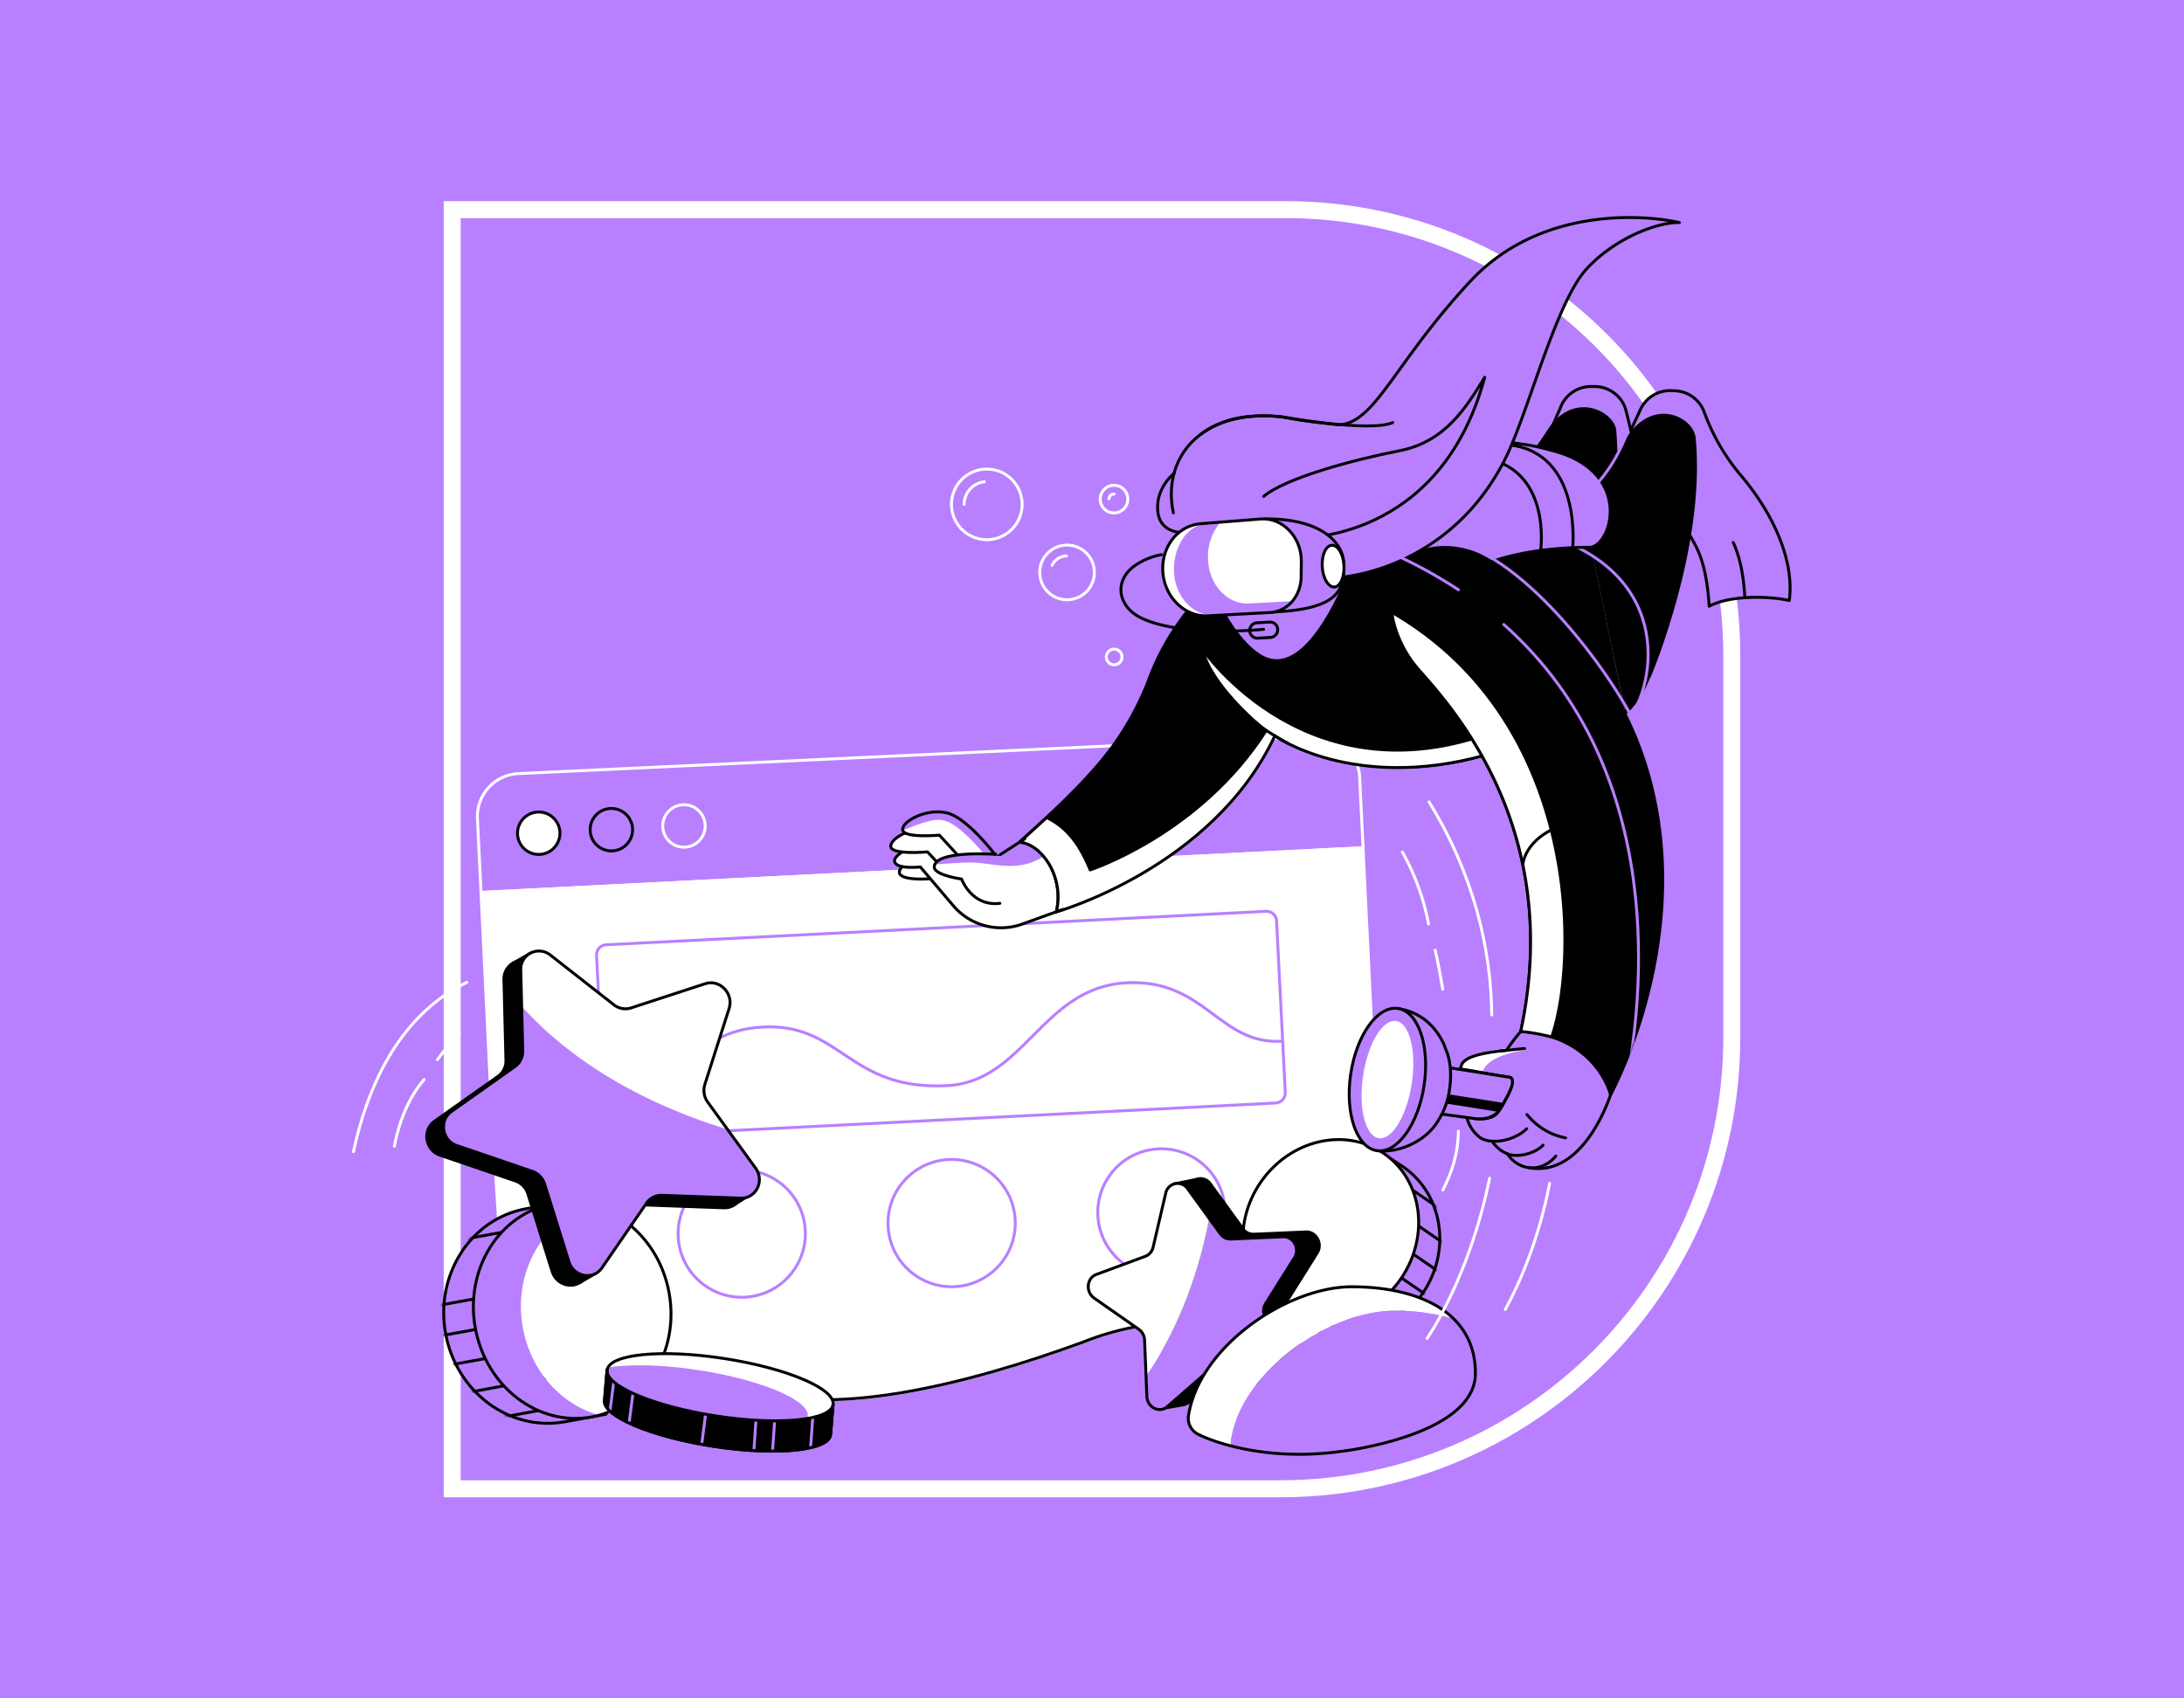 <?xml version="1.0" encoding="UTF-8"?> <svg xmlns="http://www.w3.org/2000/svg" xmlns:xlink="http://www.w3.org/1999/xlink" id="Layer_1" data-name="Layer 1" viewBox="0 0 900 700"><defs><style>.cls-1{fill:#45e0a8;}.cls-1,.cls-11,.cls-12,.cls-2,.cls-6{stroke:#000;}.cls-1,.cls-10,.cls-11,.cls-12,.cls-2,.cls-6,.cls-7,.cls-8,.cls-9{stroke-linecap:round;stroke-linejoin:round;stroke-width:1.2px;}.cls-12,.cls-3,.cls-7{fill:#b880ff;}.cls-10,.cls-4,.cls-6,.cls-9{fill:none;}.cls-10,.cls-4,.cls-7,.cls-8{stroke:#fff;}.cls-4{stroke-miterlimit:10;stroke-width:7px;}.cls-11,.cls-5,.cls-8{fill:#fff;}.cls-9{stroke:#b880ff;}.cls-13{mask:url(#mask);}.cls-14{mask:url(#mask-2);}.cls-15{mask:url(#mask-3);}.cls-16{mask:url(#mask-4);}</style><mask id="mask" x="179.85" y="494.78" width="87.36" height="92.44" maskUnits="userSpaceOnUse"><g id="mask0"><path class="cls-1" d="M265.83,534.61c-3.34-18.36-16.77-32.14-32.9-35.95l-.64-3.28-15.54,2.81c-22.7,4.11-37.54,27.15-33.14,51.37S210,590.09,232.7,586l17-3.11-.77-3.87C262,569.5,269.06,552.38,265.83,534.61Z"></path></g></mask><mask id="mask-2" x="518.92" y="472.2" width="81.91" height="81.6" maskUnits="userSpaceOnUse"><g id="mask1"><path class="cls-1" d="M526.63,492.27c-9.09,13.31-9.26,29.91-1.64,42.1l-1.58,2.41,11.2,7.74c16.48,11.26,39.58,6.16,51.6-11.38s8.45-40.93-8-52.25l-12.55-8.09L564,475.32C550.27,473.21,535.43,479.36,526.63,492.27Z"></path></g></mask><mask id="mask-3" x="572.65" y="225.04" width="113.16" height="226.78" maskUnits="userSpaceOnUse"><g id="mask2"><path class="cls-2" d="M615.83,232.35c120,88.08,47.86,218.87,47.86,218.87s-5.69-24.28-37-26.1c17.89-83.46-28.44-133.66-41.93-149a47.35,47.35,0,0,1-9.91-17.77c-2.35-8-2.93-18,4.22-26,4.63-5.63,11.44-6.92,17.54-6.69A35.42,35.42,0,0,1,615.83,232.35Z"></path></g></mask><mask id="mask-4" x="248.48" y="562.45" width="95.42" height="44.95" maskUnits="userSpaceOnUse"><g id="mask3"><path class="cls-2" d="M343.3,579l-1,12.13-.06.42c-1.06,6.5-22.75,8.56-48.44,4.57s-45.69-12.49-44.69-19l1.06-12.55Z"></path></g></mask></defs><rect class="cls-3" width="900" height="700"></rect><path class="cls-4" d="M186.35,86.4h343.5c101.4,0,183.8,82.3,183.8,183.8V427.6c0,102.7-83.4,186-186,186H186.35V86.4Z"></path><path class="cls-3" d="M628.27,423.83,630.2,473c22.76,4.11,33.49-26.33,33.49-26.33"></path><path class="cls-3" d="M663.69,446.64l-11.38-32.9-24,10.09"></path><path class="cls-5" d="M611,444.59s-3.52-8.45,17.3-11.79c-3.16-2.05-26.56,0-26.56,9.21C601.82,448.11,611,444.59,611,444.59Z"></path><path class="cls-3" d="M671.72,178l4-8.56a13.43,13.43,0,0,1,13-8.44l1.52.06a13.4,13.4,0,0,1,12.08,8.85,85.17,85.17,0,0,0,14.9,25.81c14.19,16.71,22.23,36,20.12,51.78-8.45-1.88-24.34-2.23-33,2.35-1.23-19.06-5.34-24.4-8-29.33"></path><path class="cls-6" d="M671.72,178l4-8.56a13.43,13.43,0,0,1,13-8.44l1.52.06a13.4,13.4,0,0,1,12.08,8.85,85.17,85.17,0,0,0,14.9,25.81c14.19,16.71,22.23,36,20.12,51.78-8.45-1.88-24.34-2.23-33,2.35-1.23-19.06-5.34-24.4-8-29.33"></path><path class="cls-6" d="M719,246.37s-.23-13.2-4.75-22.76"></path><path class="cls-7" d="M561.7,349.4,198.22,367.82l-1.47-30.49a17.69,17.69,0,0,1,16.83-18.48l328.24-15.36a17.67,17.67,0,0,1,18.47,16.83Z"></path><path class="cls-8" d="M548.86,563.58s-45-33.6-103-10.26C399.08,570.44,340,585.57,306,571.15c-39.59-21.23-80.41-17.31-98.59-13.9l-9.2-189.43,363.48-18.41,9.8,201.39a17.51,17.51,0,0,1-3.23,11Z"></path><path class="cls-9" d="M525.64,454.62,253.81,468.4a4.17,4.17,0,0,1-4.4-4l-3.57-70.61a4.16,4.16,0,0,1,4-4.4l271.83-13.78a4.15,4.15,0,0,1,4.39,4l3.58,70.61A4.2,4.2,0,0,1,525.64,454.62Z"></path><path class="cls-9" d="M305.66,534.67a26.22,26.22,0,1,0-26.22-26.22A26.22,26.22,0,0,0,305.66,534.67Z"></path><path class="cls-9" d="M392.16,530.33a26.22,26.22,0,1,0-26.22-26.22A26.22,26.22,0,0,0,392.16,530.33Z"></path><path class="cls-9" d="M478.6,525.93a26.22,26.22,0,1,0-26.21-26.21A26.22,26.22,0,0,0,478.6,525.93Z"></path><path class="cls-9" d="M528,429.16c-25.8,1.3-31.43-25.68-63.63-24.1-35,1.76-42,40.76-74.13,42.4-40.64,2.05-43.45-25.8-75.83-24.16C280.61,425,280.73,455,249,456.55"></path><path class="cls-5" d="M422.3,345.71l-10.09,6.51-2.28-.18s-11.38-15.18-19.88-17.12-18.6,3.64-18.07,7.1a1.67,1.67,0,0,0,1.12,1.23l-.12.06c-3.69,1.58-6.16,3.92-5.92,5.69.17,1.23,2.23,1.87,4.69,2.17-1.94,1.28-3.29,2.63-3.11,3.81s1.64,1.93,3.46,2.23l-.65.46a2.42,2.42,0,0,0-.82,2c.53,3.46,12.26,2.52,12.26,2.52l.47-.06,9.56,11.26a25.83,25.83,0,0,0,28.5,7.51l16.6-6V354Z"></path><path class="cls-3" d="M427.52,348.53l5,2.64c-9,7.33-17.83,6-26.68,4.75a49,49,0,0,0-9.68-.36l-11.26.71c9.68-7,21.17-3.58,20.53-4.34-4.46-5.46-11.61-12.61-16.25-13.73a12.3,12.3,0,0,0-2.93-.29c-3.05,0-9.73,2.4-14,4.34l-.36-.23c-.52-3.46,9.56-9,18.07-7s19.88,17.12,19.88,17.12c1.41.06,2.29.18,2.29.18l10.08-6.51Z"></path><path class="cls-6" d="M548.86,563.58s-45-33.61-103-10.26C399.08,570.44,340,585.57,306,571.15c-39.59-21.23-80.41-17.31-98.59-13.9"></path><path class="cls-7" d="M459.13,274a3.23,3.23,0,1,0-3.22-3.23A3.23,3.23,0,0,0,459.13,274Z"></path><path class="cls-10" d="M588.68,380.84a96.69,96.69,0,0,0-10.79-29.67"></path><path class="cls-10" d="M594.54,407.7c-.88-5.28-1.87-10.62-3.11-16.07"></path><path class="cls-10" d="M594.6,490.45c3.64-7.16,6.22-14.6,6.39-24.22"></path><path class="cls-10" d="M614.72,418.31c-.24-27.44-7.51-58-25.81-87.79"></path><path class="cls-10" d="M620.29,539.71c5.63-10.09,13.84-28.73,18.3-52"></path><path class="cls-9" d="M206.66,541.59,196.51,379.14"></path><path class="cls-2" d="M488.69,252.7a102.88,102.88,0,0,0-15.19,27.15,119.29,119.29,0,0,1-16.72,30.09c-9.85,12.78-24.1,25.86-36.65,37.12,8.51.41,18.59,13.61,15.19,28.68,0,0,63.57-18.89,89.14-73.37,0,0,33.14,23.87,87.38,8.86S573.9,215,573.9,215Z"></path><path class="cls-11" d="M611.84,311.29c-54.24,15-86.5-8-86.5-8-25.57,54.48-90,72.54-90,72.54,3.46-15.07-6.63-28.26-15.19-28.67,3.64-3.29,7.39-6.69,11.2-10.21,6.63,3.29,12.73,8.8,17.89,21.59,0,0,45.16-14.67,72.43-57.3-4.46-3.58-22.82-19.41-26.22-33.78,0,0,44.22,65.33,124.21,32.49,5.93-2.47,6.4-6.39,9.15-9.62C629.67,299.79,625.22,307.53,611.84,311.29Z"></path><path class="cls-3" d="M504.64,253.34s9,16.6,19.06,18.71c8.5,1.82,19.18-5.86,30.67-32"></path><path class="cls-6" d="M504.64,253.34s9,16.6,19.06,18.71c8.5,1.82,19.18-5.86,30.67-32"></path><path class="cls-6" d="M422.3,345.71l-10.09,6.51S385,350,385,357.38c0,3.35,11.26,4.93,11.26,4.93s4.11,11.43,15.78,10"></path><path class="cls-6" d="M409.93,352.1S398.55,336.91,390.05,335s-18.6,3.63-18.07,7.1,15.13,2.11,15.13,2.11l7.33,8"></path><path class="cls-6" d="M373,343.31c-3.69,1.58-6.16,3.93-5.92,5.69.52,3.45,15.13,2.11,15.13,2.11l3.81,4.1"></path><path class="cls-6" d="M371.75,351.17c-1.94,1.28-3.29,2.63-3.11,3.81.53,3.46,10.62,2.34,10.62,2.34l13.6,16a25.83,25.83,0,0,0,28.5,7.51l16.6-6"></path><path class="cls-6" d="M371.45,357.67a2.42,2.42,0,0,0-.82,2c.53,3.46,12.26,2.52,12.26,2.52"></path><path d="M655,221.68,603.4,233.29,587,249.88l41.75,45.51,41-1.52"></path><path class="cls-6" d="M655,221.68,603.4,233.29,587,249.88l41.75,45.51,41-1.52"></path><path class="cls-3" d="M639.93,175.17l3-6.86a13.39,13.39,0,0,1,12.66-9h1.53a13.42,13.42,0,0,1,12.43,8.33c1.06,2.64,4.57,20.07,6.45,23.42"></path><path class="cls-6" d="M639.93,175.17l3-6.86a13.39,13.39,0,0,1,12.66-9h1.53a13.42,13.42,0,0,1,12.43,8.33c1.06,2.64,4.57,20.07,6.45,23.42"></path><path d="M669.79,293.87c14.36-12.79,24.8-52.61-14.84-72.25Z"></path><path class="cls-6" d="M669.79,293.87c14.36-12.79,24.8-52.61-14.84-72.25"></path><path d="M679.76,278.62s22.69-53.07,18.41-98.11c-.82-8-16.66-16.31-27.27,0-12.37,18.88-23,30.08-23,30.08"></path><path class="cls-6" d="M679.76,278.62s22.69-53.07,18.41-98.11c-.82-8-16.66-16.31-27.27,0-12.37,18.88-23,30.08-23,30.08"></path><path class="cls-9" d="M667.44,301c14.37-12.78,24.81-61.16-26.86-79.4"></path><path d="M664.57,210.3a153.29,153.29,0,0,0,.88-32.73c-.53-7.21-16.66-16.3-27.27,0-12.38,18.89-23,30.09-23,30.09"></path><path class="cls-6" d="M664.57,210.3a153.29,153.29,0,0,0,.88-32.73c-.53-7.21-16.66-16.3-27.27,0-12.38,18.89-23,30.09-23,30.09"></path><path class="cls-12" d="M523.52,262.73l-5.22.29a3.17,3.17,0,0,1-.35-6.33l5.22-.3a3.13,3.13,0,0,1,3.34,3A3.16,3.16,0,0,1,523.52,262.73Z"></path><path class="cls-6" d="M520.71,259.38s-33.61,3.52-50.56-4.75c-9.38-4.57-11.25-14.95-2.87-21.23a28.27,28.27,0,0,1,11.38-4.8"></path><path class="cls-10" d="M439.72,247.19a11.26,11.26,0,1,0-11.26-11.26A11.26,11.26,0,0,0,439.72,247.19Z"></path><path class="cls-10" d="M433.56,233a6.75,6.75,0,0,1,5.92-3.87"></path><path class="cls-10" d="M459.07,211.41a5.69,5.69,0,1,0-5.69-5.69A5.69,5.69,0,0,0,459.07,211.41Z"></path><path class="cls-10" d="M457,205.55a2.11,2.11,0,0,1,2.11-1.94"></path><path class="cls-10" d="M406.64,222.44a14.55,14.55,0,1,0-14.54-14.55A14.55,14.55,0,0,0,406.64,222.44Z"></path><path class="cls-10" d="M397.32,207.89a9.39,9.39,0,0,1,8.32-9.32"></path><path class="cls-6" d="M207.42,557.25c-6.21,1.17-9.73,2.23-9.73,2.23"></path><path class="cls-12" d="M265.83,534.61c-3.34-18.36-16.77-32.14-32.9-35.95l-.64-3.28-15.54,2.81c-22.7,4.11-37.54,27.15-33.14,51.37S210,590.09,232.7,586l17-3.11-.77-3.87C262,569.5,269.06,552.38,265.83,534.61Z"></path><g class="cls-13"><path class="cls-6" d="M231.7,503.35l-28.5,5.22-12.32,2.23"></path><path class="cls-6" d="M212.58,532.26l-19.82,3.58-12.31,2.23"></path><path class="cls-6" d="M203,546.69l-9.14,1.64-12.26,2.23"></path><path class="cls-6" d="M219.62,556.37l-21.29,3.87-12.25,2.23"></path><path class="cls-6" d="M229.12,567.33l-22.34,4L187.13,575"></path><path class="cls-6" d="M231.35,579.65l-8.62,1.58-21.93,4"></path></g><path class="cls-3" d="M246.89,583.23a30.46,30.46,0,0,1-3,.7c-22.05,4-43.51-12.37-47.91-36.65s9.91-47.16,32-51.14a37.88,37.88,0,0,1,16.48.7c-20.29,5.46-33.08,27.39-28.85,50.44C218.68,565.4,231.47,579.12,246.89,583.23Z"></path><path class="cls-5" d="M246.89,583.23c-15.42-4.17-28.15-17.89-31.43-36-4.23-23.11,8.56-45,28.85-50.44,15.42,4.16,28.15,17.89,31.44,35.95C280,555.9,267.18,577.77,246.89,583.23Z"></path><path class="cls-6" d="M243.78,584c22-4,36.35-26.92,31.94-51.17s-25.87-40.65-47.92-36.64-36.35,26.92-31.93,51.17S221.73,588,243.78,584Z"></path><path class="cls-12" d="M526.63,492.27c-9.09,13.31-9.26,29.91-1.64,42.1l-1.58,2.41,11.2,7.74c16.48,11.26,39.58,6.16,51.6-11.38s8.45-40.93-8-52.25l-12.55-8.09L564,475.32C550.27,473.21,535.43,479.36,526.63,492.27Z"></path><g class="cls-14"><path class="cls-6" d="M529.33,532.91,550,547.1l8.92,6.1"></path><path class="cls-6" d="M558.65,526.81,573,536.66l8.91,6.1"></path><path class="cls-6" d="M573.31,523.76l6.57,4.57,8.92,6.1"></path><path class="cls-6" d="M569,507.75l15.43,10.56,8.91,6.09"></path><path class="cls-6" d="M569.79,495.2,586,506.28l14.25,9.8"></path><path class="cls-6" d="M576,486.29l6.22,4.28,15.89,10.9"></path></g><path class="cls-11" d="M577.33,527c12-17.58,8.86-40.71-7.12-51.65s-38.7-5.57-50.75,12-8.85,40.71,7.13,51.66S565.28,544.56,577.33,527Z"></path><path class="cls-2" d="M542.82,516.37c2.34-3.69-.41-8.8-4.64-8.62l-21.58.94a5.23,5.23,0,0,1-4.34-2.17l-13.49-18.59a5,5,0,0,0-6.09-1.76l-9,1.82-1.93,27.62c-.06.06-.18.06-.23.12l-20.24,7.5c-4,1.47-4.51,7.21-.94,9.74l18.36,12.84c.29.24.59.47.88.76l-2.41,34.25,11.09-1.93.06-.18a5.08,5.08,0,0,0,2.11-1.06L507,563.29a4.75,4.75,0,0,1,4.63-.94l2.17.7,11.2,8.33,9.21-2a3.33,3.33,0,0,0,1.52-.36h.06a5.49,5.49,0,0,0,2.82-7l-8.22-21.59a5.69,5.69,0,0,1,.47-5Z"></path><path class="cls-3" d="M521.47,537.37a5.65,5.65,0,0,0-.47,5l8.09,21.76c1.59,4.28-2,8.44-6.09,7.09l-20.82-6.86a4.76,4.76,0,0,0-4.64.94L481,579.71c-3.23,2.81-8.21.29-8.39-4.22l-.35-8.45c6.8-9.68,19.64-31.2,26-64.92l4.57,6.33a5,5,0,0,0,4.34,2.17l21.58-.94c4.22-.17,6.92,4.93,4.64,8.63Z"></path><path class="cls-5" d="M498.31,502.18c-6.4,33.72-19.24,55.24-26,64.92l-.24-5.34-.41-9.44a5.74,5.74,0,0,0-2.4-4.46L450.86,535c-3.58-2.52-3.05-8.27.94-9.73L472,517.72A5.18,5.18,0,0,0,475.2,514l5.22-22.35a5,5,0,0,1,9-1.82l6.39,8.8Z"></path><path class="cls-6" d="M489.39,489.92l13.49,18.59a5,5,0,0,0,4.34,2.17l21.58-.94c4.22-.17,6.92,4.93,4.63,8.62l-11.9,18.95a5.65,5.65,0,0,0-.47,5l8.09,21.76c1.59,4.28-2,8.44-6.1,7.15l-20.87-6.8a4.74,4.74,0,0,0-4.64.94L481,579.77c-3.23,2.81-8.21.29-8.39-4.23l-.94-23.22a5.74,5.74,0,0,0-2.4-4.46L450.86,535c-3.58-2.52-3.05-8.27.94-9.73L472,517.78a5.08,5.08,0,0,0,3.17-3.7l5.22-22.34A5,5,0,0,1,489.39,489.92Z"></path><path class="cls-5" d="M599,543.58a84.08,84.08,0,0,0-24.45-3.34c-26.28,0-62.87,24.45-67.27,53.31a6.79,6.79,0,0,0,.06,2.46A80,80,0,0,1,494,591.38a7.34,7.34,0,0,1-4.28-7.62c4.4-28.86,41-53.31,67.27-53.31C573.72,530.39,589.5,534.32,599,543.58Z"></path><path class="cls-3" d="M608,566c0,25.69-54.89,32.08-54.89,32.08A118.13,118.13,0,0,1,507.34,596a5.65,5.65,0,0,1-.06-2.46c4.4-28.86,41-53.31,67.27-53.31A84.08,84.08,0,0,1,599,543.58C604.63,549.09,608,556.48,608,566Z"></path><path class="cls-6" d="M553.14,598.12S608,591.73,608,566s-24.34-35.65-51-35.65c-26.27,0-62.87,24.45-67.27,53.3a7.39,7.39,0,0,0,4.28,7.63C503.58,595.89,525.4,602.11,553.14,598.12Z"></path><path class="cls-11" d="M222,352.16a8.74,8.74,0,1,0-8.74-8.74A8.74,8.74,0,0,0,222,352.16Z"></path><path class="cls-6" d="M251.93,350.7A8.74,8.74,0,1,0,243.2,342,8.74,8.74,0,0,0,251.93,350.7Z"></path><path class="cls-7" d="M281.84,349.17a8.74,8.74,0,1,0-8.73-8.74A8.74,8.74,0,0,0,281.84,349.17Z"></path><path class="cls-2" d="M211.35,409.34V397l7.63-4.34L307.3,493.56,302,496.9l-40.94-13.72-15.71,41.69-6.22,3.64Z"></path><path class="cls-2" d="M219.86,397.61l26.21,20.53a7.69,7.69,0,0,0,7,1.29l30.61-10c6-1.94,11.79,4.05,9.85,10.2l-10,31.32a8.23,8.23,0,0,0,1.17,7.27l19.7,27.16c3.87,5.27.3,12.61-6.1,12.43l-32.43-1.17a7.36,7.36,0,0,0-6.33,3.16l-18.42,26.74c-3.57,5.22-11.61,3.76-13.6-2.52l-10-32a8.2,8.2,0,0,0-5.1-5.28l-31.08-10.61c-6.1-2.05-7.45-10.32-2.29-14l26.27-18.59a7.66,7.66,0,0,0,3.17-6.45l-.82-33.31A7.49,7.49,0,0,1,219.86,397.61Z"></path><path class="cls-3" d="M226.78,393.62,253,414.15a7.69,7.69,0,0,0,7,1.29l30.61-10c6-1.93,11.79,4,9.85,10.21l-10,31.31a8.23,8.23,0,0,0,1.17,7.27l19.7,27.16c3.87,5.27.3,12.61-6.1,12.43l-32.43-1.17a7.37,7.37,0,0,0-6.33,3.16l-18.42,26.75c-3.57,5.22-11.61,3.75-13.6-2.52l-10-32a8.17,8.17,0,0,0-5.1-5.27l-31.08-10.62c-6.1-2-7.45-10.32-2.29-14l26.27-18.59a7.66,7.66,0,0,0,3.17-6.45l-.82-33.31A7.5,7.5,0,0,1,226.78,393.62Z"></path><path class="cls-5" d="M290.47,446.93a8.09,8.09,0,0,0,1.23,7.28l8.21,11.32c-44.05-13.55-70.14-34.37-84.86-50.68l-.35-15.07a7.42,7.42,0,0,1,12.13-6.1l26.22,20.53a7.52,7.52,0,0,0,7,1.29l30.61-10c6-1.94,11.79,4.05,9.85,10.2Z"></path><path class="cls-6" d="M226.78,393.62,253,414.15a7.69,7.69,0,0,0,7,1.29l30.61-10c6-1.93,11.79,4,9.85,10.21l-10,31.31a8.23,8.23,0,0,0,1.17,7.27l19.7,27.16c3.87,5.27.3,12.61-6.1,12.43l-32.43-1.17a7.37,7.37,0,0,0-6.33,3.16l-18.42,26.75c-3.57,5.22-11.61,3.75-13.6-2.52l-10-32a8.17,8.17,0,0,0-5.1-5.27l-31.08-10.62c-6.1-2-7.45-10.32-2.29-14l26.27-18.59a7.66,7.66,0,0,0,3.17-6.45l-.82-33.31A7.5,7.5,0,0,1,226.78,393.62Z"></path><path class="cls-3" d="M610,233.4s14.66-7.85,45.74-7.85c9.21-2.12,16.65-31.85-16.66-40-16-4.57-28-3.17-28-3.17l-15.89,26.39"></path><path class="cls-6" d="M610,233.4s14.66-7.85,45.74-7.85c9.21-2.12,16.65-31.85-16.66-40-16-4.57-28-3.17-28-3.17l-15.89,26.39"></path><path class="cls-6" d="M634.89,226.84s4.87-34.6-24.86-38.24"></path><path class="cls-6" d="M648.09,225.66s3.93-38.59-25.81-42.28"></path><path class="cls-3" d="M494.85,179c.41-.29.76-.59,1.17-.88a5.94,5.94,0,0,1,.64-.41c.24-.18.53-.35.83-.53s.29-.17.46-.29a33.15,33.15,0,0,1,4.34-2.17l.88-.35a3.66,3.66,0,0,0,.59-.24c.23-.11.53-.17.76-.29a43.54,43.54,0,0,1,7.22-1.82l1.17-.17.94-.12c.23,0,.47-.06.7-.06a14.18,14.18,0,0,1,1.58-.12,1.1,1.1,0,0,0,.47-.06,9.29,9.29,0,0,1,1.29-.06c.41,0,.88-.05,1.35-.05h1.35a63.4,63.4,0,0,1,7.33.41H528c.12,0,.35.06.7.11a.36.36,0,0,1,.24.06c.47.06,1,.18,1.7.3.23,0,.47,0,.7.11h.12c.18.06.35.06.53.12s.47.06.7.12c.41.06.88.11,1.41.23.23.06.41.06.64.12s.47.06.77.12c.46.06,1,.17,1.52.23.82.12,1.64.24,2.52.35l1.35.18c.12,0,.24.06.35.06a6.5,6.5,0,0,0,1.06.12,7.48,7.48,0,0,0,1,.11l4.7.53,1.46.18,1.82.17c.29,0,.64.06.94.06,14.84-1.41,22.29-25.28,53.42-58.88s77.89-26.57,86.39-24.45c-7.45-.36-25.51,5.33-38.24,19.11s-24.1,59.65-33.66,78.53c-23.34,46.15-68,48.56-68,48.56-22.28,9.91-65.86-18.47-65.86-18.47"></path><path class="cls-6" d="M494.85,179c.41-.29.76-.59,1.17-.88a5.94,5.94,0,0,1,.64-.41c.24-.18.53-.35.83-.53s.29-.17.46-.29a33.15,33.15,0,0,1,4.34-2.17l.88-.35a3.66,3.66,0,0,0,.59-.24c.23-.11.53-.17.76-.29a43.54,43.54,0,0,1,7.22-1.82l1.17-.17.94-.12c.23,0,.47-.06.7-.06a14.18,14.18,0,0,1,1.58-.12,1.1,1.1,0,0,0,.47-.06,9.29,9.29,0,0,1,1.29-.06c.41,0,.88-.05,1.35-.05h1.35a63.4,63.4,0,0,1,7.33.41H528c.12,0,.35.06.7.11a.36.36,0,0,1,.24.06c.47.06,1,.18,1.7.3.23,0,.47,0,.7.11h.12c.18.06.35.06.53.12s.47.06.7.12c.41.06.88.11,1.41.23.23.06.41.06.64.12s.47.06.77.12c.46.06,1,.17,1.52.23.82.12,1.64.24,2.52.35l1.35.18c.12,0,.24.06.35.06a6.5,6.5,0,0,0,1.06.12,7.48,7.48,0,0,0,1,.11l4.7.53,1.46.18,1.82.17c.29,0,.64.06.94.06,14.84-1.41,22.29-25.28,53.42-58.88s77.89-26.57,86.39-24.45c-7.45-.36-25.51,5.33-38.24,19.11s-24.1,59.65-33.66,78.53c-23.34,46.15-68,48.56-68,48.56-22.28,9.91-65.86-18.47-65.86-18.47"></path><path class="cls-6" d="M535,221.68s58.41,2.22,76.82-66.16c-7.56,12.26-16.12,26.57-35.12,30.26s-47.21,11.32-55.95,18.83"></path><path class="cls-6" d="M483.53,211.35c-4.75-22,10.67-43,44.45-39.58,0,0,36.65,6.57,45.92,2.4"></path><path class="cls-6" d="M486.58,219.45s-8.21,0-9.39-8c-1.46-10.09,6.69-16.42,6.69-16.42"></path><path class="cls-2" d="M615.83,232.35c120,88.08,47.86,218.87,47.86,218.87s-5.69-24.28-37-26.1c17.89-83.46-28.44-133.66-41.93-149a47.35,47.35,0,0,1-9.91-17.77c-2.35-8-2.93-18,4.22-26,4.63-5.63,11.44-6.92,17.54-6.69A35.42,35.42,0,0,1,615.83,232.35Z"></path><path class="cls-11" d="M639.41,427.4a78,78,0,0,0-12.73-2.28c17.89-83.46-28.44-133.66-41.93-149a47.35,47.35,0,0,1-9.91-17.77,38.72,38.72,0,0,1-1.29-6C652,297.68,650.37,396.32,639.41,427.4Z"></path><path class="cls-9" d="M601,243.08a192.71,192.71,0,0,0-26.15-14.43"></path><g class="cls-15"><path class="cls-9" d="M669.79,448.28c7.21-34.72,18.35-130.13-50.09-190.89"></path></g><path class="cls-9" d="M676.24,303.43c-9.33-22.52-47.33-74.78-78.18-80.11"></path><path class="cls-3" d="M629.14,465.23c-5.63,5.4-15.42,6.57-19.41,3.46a14.94,14.94,0,0,1-5.51-14.31l8.44.88a12.79,12.79,0,0,1,1.3,1.94,15.83,15.83,0,0,1,1.17,2.93"></path><path class="cls-3" d="M635.89,472c-3.87,3.81-10.56,4.92-14,3.81a13.51,13.51,0,0,1-7-5.46"></path><path class="cls-6" d="M626.68,425.12a90,90,0,0,0-5.92,7.8c-19.88,1.82-18.3,6.1-18.94,7.68,6.92.94,13.66,2.58,20.58,3.46,3.46,1.47-4.75,14.37-5.81,15.19-3.4,2.7-8.21,1.82-9.85,1.58"></path><path class="cls-6" d="M629.14,465.23c-5.63,5.4-15.42,6.57-19.41,3.46a14.94,14.94,0,0,1-5.51-14.31l8.44.88a12.79,12.79,0,0,1,1.3,1.94,15.83,15.83,0,0,1,1.17,2.93"></path><path class="cls-6" d="M635.89,472c-3.87,3.81-10.56,4.92-14,3.81a13.51,13.51,0,0,1-7-5.46"></path><path class="cls-6" d="M641.11,476.49c-.24.3-4.28,5.51-10.91,4.81a12.49,12.49,0,0,1-9-5.75"></path><path class="cls-6" d="M630.2,481.3c22.76,4.11,33.49-30.08,33.49-30.08"></path><path class="cls-6" d="M629.26,459.37a27.57,27.57,0,0,0,9.8,7.68,28.41,28.41,0,0,0,6.09,1.93"></path><path class="cls-12" d="M618.53,456.55c-3.34,6.22-11.79,4.34-11.79,4.34l-15.54-2.11-1.88-.29,3.11-19.18,30,4.75C624.75,445.88,621.93,450.34,618.53,456.55Z"></path><path class="cls-2" d="M596.83,451.62l22.52,3.52-1.7,2.53-21.46-3.41Z"></path><path class="cls-12" d="M597.36,448.75c.94-6.39.23-12.31-1.59-16.3,0,0-4.16-14.49-19.76-16.77-2.17,14.77-7.09,48-8.62,58.52,7.92,1.18,19.71-3.05,25.22-12.25A31.47,31.47,0,0,0,597.36,448.75Z"></path><path class="cls-12" d="M586.88,447.19c2.39-16.18-2.45-30.3-10.81-31.54S559,426.53,556.6,442.72s2.45,30.3,10.81,31.53S584.49,463.37,586.88,447.19Z"></path><path class="cls-5" d="M581.78,446.43c2-13.33-.93-24.79-6.48-25.61s-11.63,9.32-13.6,22.65.93,24.8,6.48,25.62S579.81,459.76,581.78,446.43Z"></path><path class="cls-6" d="M618,433.15l10.26-1"></path><path class="cls-5" d="M517.48,297.68s2.82,3,13.2,8.68Z"></path><path class="cls-6" d="M517.48,297.68s2.82,3,13.2,8.68"></path><path class="cls-6" d="M627.56,356.33s.65-13.2,22.11-17.83"></path><path class="cls-12" d="M525.17,252.23l-9.5.12c-10.21.41-19-7.8-18.95-17.66.06-8.91,7.16-16,16.36-16.36l8.39-4.45c21.82-.24,32.37,9,32.32,19.05C553.73,242.49,552.73,250.88,525.17,252.23Z"></path><path class="cls-5" d="M523.23,252.46l-25.51,1.35c-10,.53-18.65-8.56-18.59-19.58.06-10,7-17.95,16.13-18.42l24.57-1.93c8.85-.47,16.42,7.56,16.42,17.24l-.06,6.57C536.13,245.72,530.56,252.11,523.23,252.46Z"></path><path class="cls-3" d="M532.56,247.77a12.9,12.9,0,0,1-9.33,4.69l-22.4,1.18h-.06c-9.21.52-17.07-8.15-17-19.12.06-10,5.92-18.42,14.31-18.94l4.87-.36a21.87,21.87,0,0,0-5.16,14.37c-.06,11,7.86,19.71,17,19.12h.06Z"></path><path class="cls-11" d="M549.88,241.94c2.46-.14,4.22-4.11,3.94-8.87s-2.5-8.48-5-8.34-4.22,4.12-3.94,8.87S547.43,242.09,549.88,241.94Z"></path><path class="cls-6" d="M523.23,252.46l-25.51,1.35c-10,.53-18.65-8.56-18.59-19.58.06-10,7-17.95,16.13-18.42l24.57-1.93c8.85-.47,16.42,7.56,16.42,17.24l-.06,6.57C536.13,245.72,530.56,252.11,523.23,252.46Z"></path><path class="cls-9" d="M670.58,178.37c-5.25,13.16-9.77,18-16.28,25.54"></path><path class="cls-10" d="M588.09,551.62s17.36-24.69,25.75-66"></path><path class="cls-2" d="M343.3,578.94l-1,12.14-.06.42c-1.06,6.5-22.75,8.56-48.44,4.57s-45.69-12.49-44.69-19l1.06-12.55Z"></path><g class="cls-16"><path d="M258.8,590c1.17-9.32,3.22-24.92,3.22-24.92Z"></path><path class="cls-9" d="M258.8,590c1.17-9.32,3.22-24.92,3.22-24.92"></path><path d="M288.18,602.93c1.17-9.32,3.22-24.92,3.22-24.92Z"></path><path class="cls-9" d="M288.18,602.93c1.17-9.32,3.22-24.92,3.22-24.92"></path><path d="M250.53,588c1.17-9.33,3.22-24.93,3.22-24.93Z"></path><path class="cls-9" d="M250.53,588c1.17-9.33,3.22-24.93,3.22-24.93"></path><path class="cls-9" d="M333.51,604l1.88-26.39"></path><path class="cls-9" d="M310.05,606.8l1.82-26.45"></path><path class="cls-9" d="M317.85,605.39,319.67,579"></path></g><path class="cls-3" d="M343.3,578.94c1-6.53-19-15-44.72-19s-47.35-1.89-48.36,4.64,19,15,44.72,19S342.29,585.47,343.3,578.94Z"></path><path class="cls-5" d="M343.3,578.94c-.41,2.7-4.45,4.64-10.79,5.69a4.81,4.81,0,0,0,.3-.88c1.05-6.51-18.94-15-44.69-19-15-2.34-28.68-2.58-37.65-1.11,2.81-5.81,23.69-7.45,48.15-3.7C324.36,563.93,344.36,572.43,343.3,578.94Z"></path><path class="cls-6" d="M343.3,578.94c1-6.53-19-15-44.72-19s-47.35-1.89-48.36,4.64,19,15,44.72,19S342.29,585.47,343.3,578.94Z"></path><path class="cls-6" d="M343.3,578.94l-1,12.14-.06.42c-1.06,6.5-22.75,8.56-48.44,4.57s-45.69-12.49-44.69-19l1.06-12.55"></path><path class="cls-10" d="M174.76,444.94c-5.69,6.63-10,15.89-12.26,27.51"></path><path class="cls-10" d="M189.36,425.76a131.41,131.41,0,0,0-9.09,11"></path><path class="cls-10" d="M192.35,404.89c-20.88,10.14-38.53,31.9-46.68,69.78"></path></svg> 